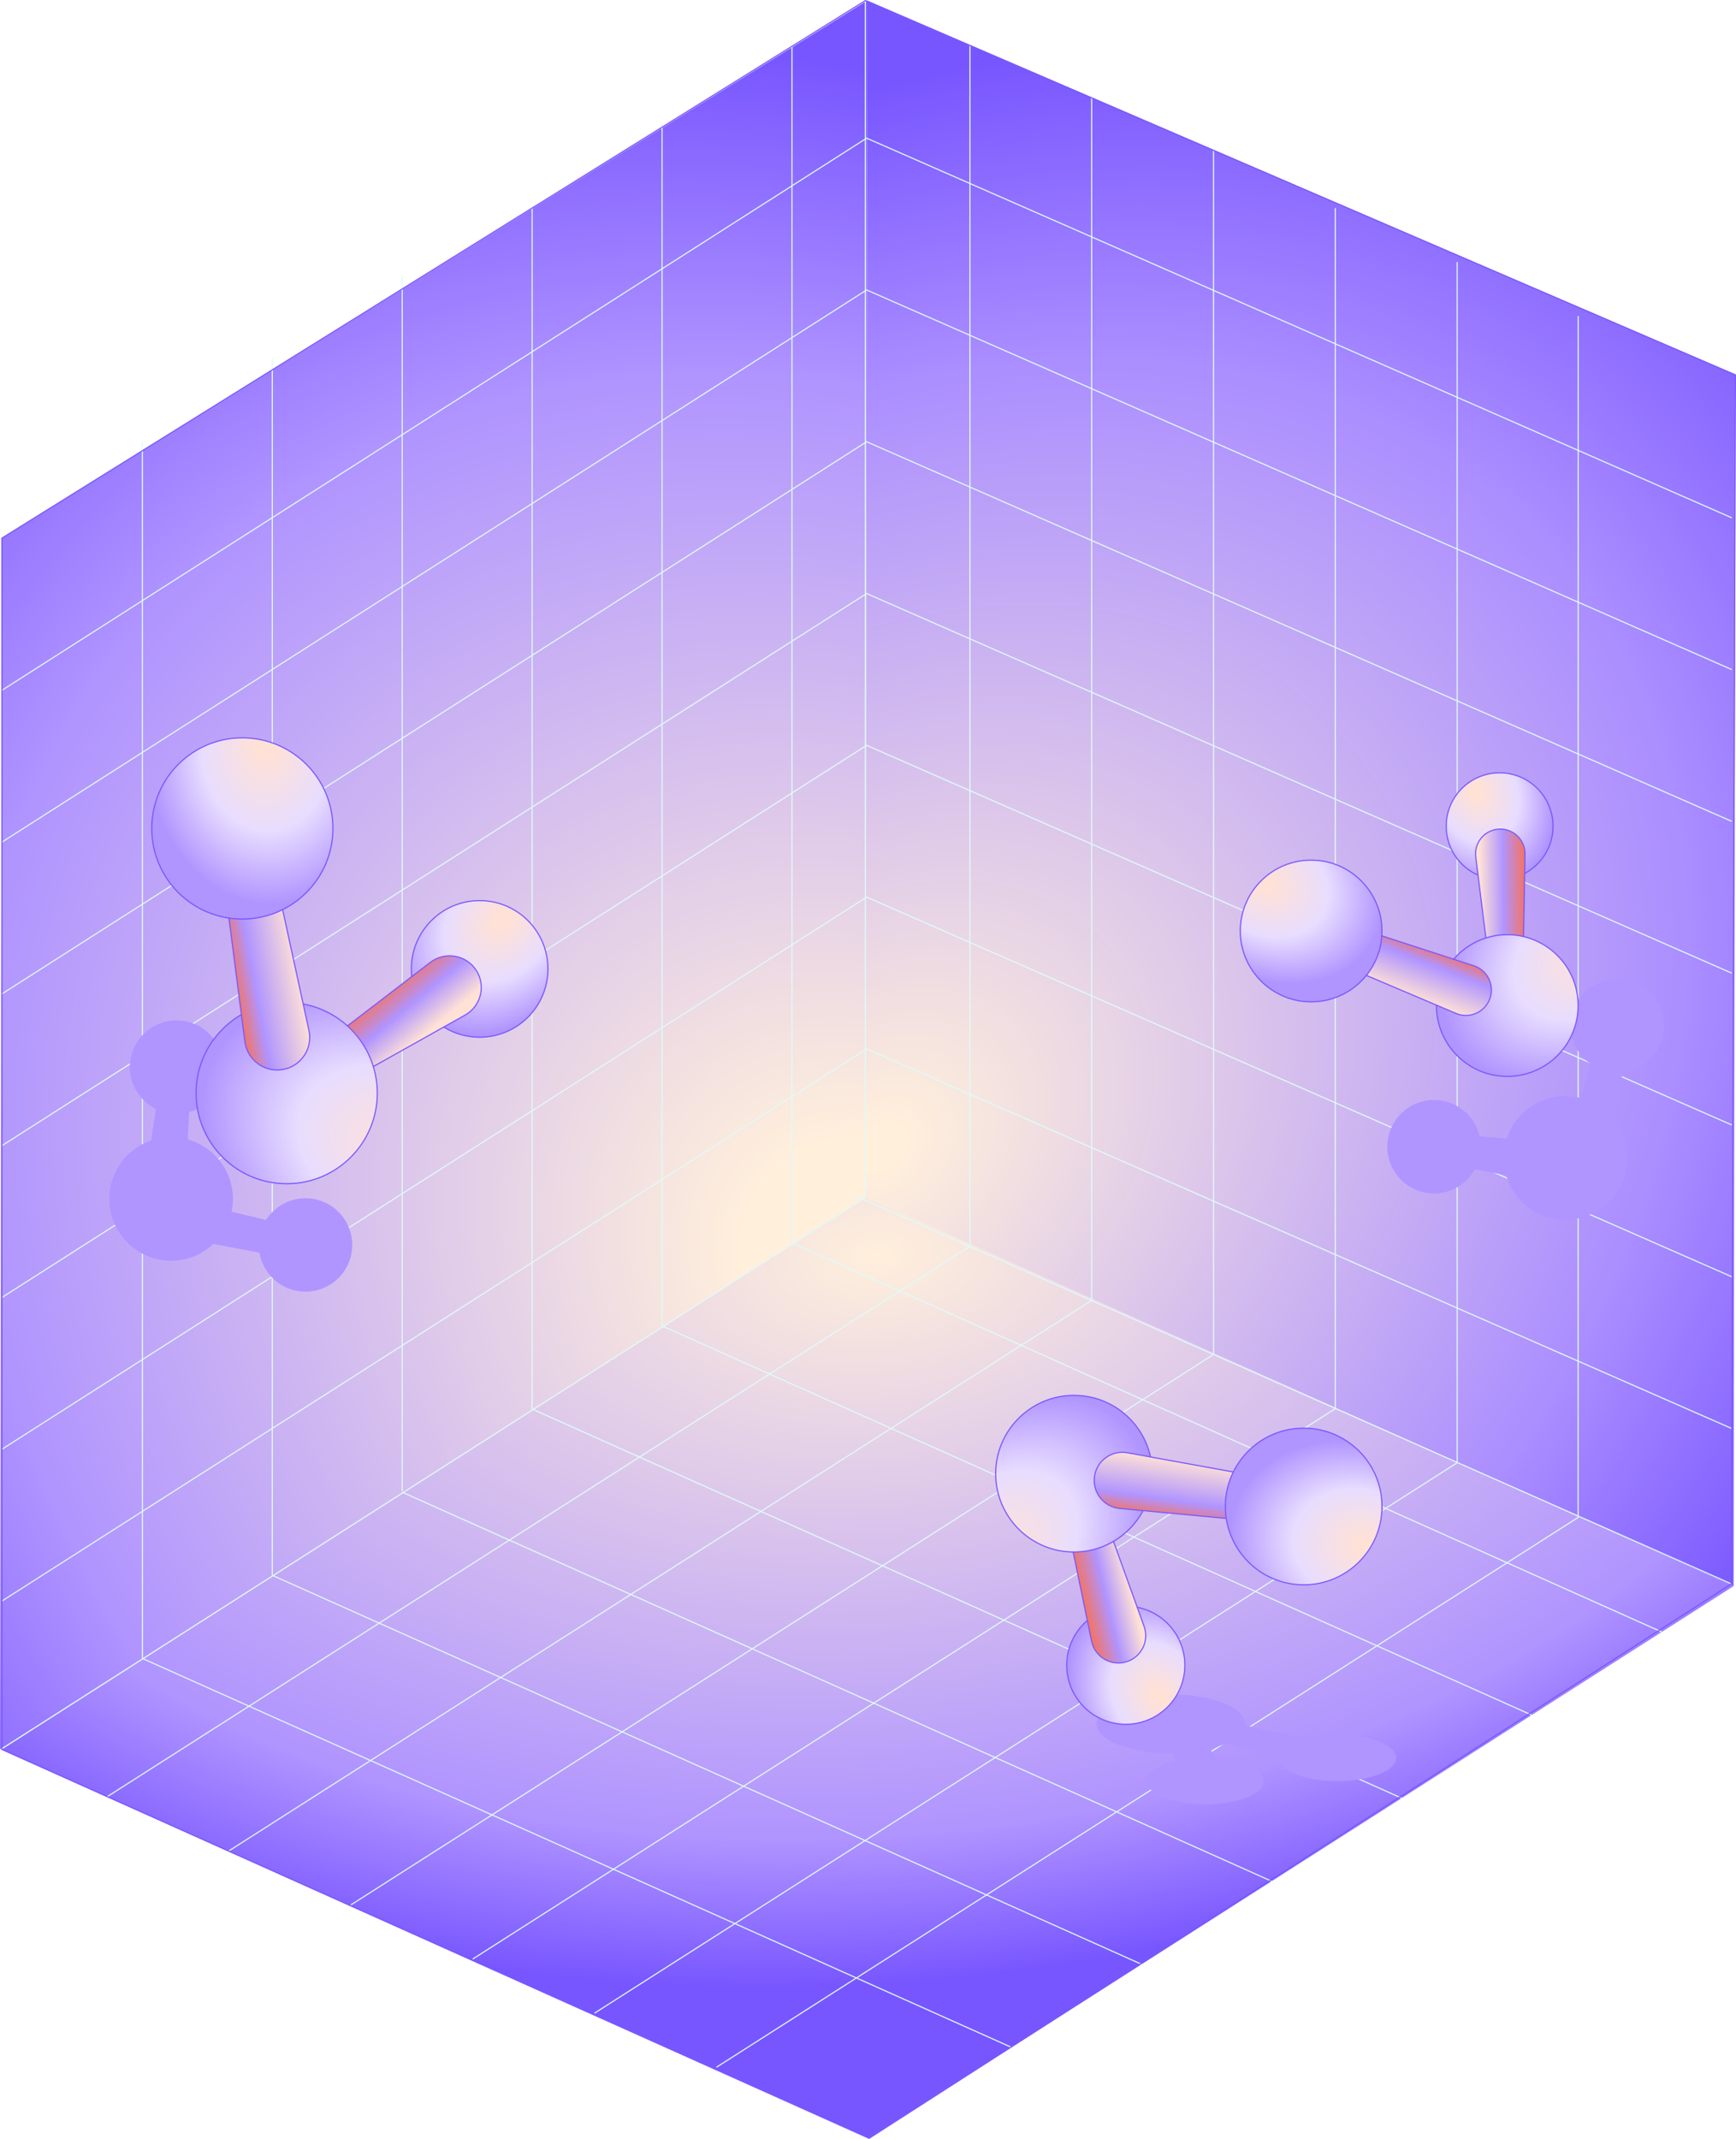<svg xmlns="http://www.w3.org/2000/svg" xmlns:xlink="http://www.w3.org/1999/xlink" viewBox="0 0 2303.75 2838.06"><defs><radialGradient id="d" cx="1168.81" cy="1521.01" r="1697.98" fx="1168.81" fy="1521.01" gradientTransform="rotate(-42.62 1638.657 1337.823) scale(1 .76)" gradientUnits="userSpaceOnUse"><stop offset=".02" stop-color="#ffefdb"/><stop offset=".7" stop-color="#ab8eff"/><stop offset=".98" stop-color="#7856ff"/></radialGradient><radialGradient id="e" cx="1164.96" cy="1664.77" r="985.14" fx="1164.96" fy="1664.77" gradientTransform="matrix(.088 .996 -1.673 .148 3847.22 258.05)" gradientUnits="userSpaceOnUse"><stop offset="0" stop-color="#ffefdb"/><stop offset=".78" stop-color="#b094ff"/><stop offset=".98" stop-color="#7856ff"/></radialGradient><radialGradient id="f" cx="1168.43" cy="1697.64" r="1818.11" fx="1168.43" fy="1697.64" gradientTransform="matrix(-.731 -.682 .566 -.607 1064.02 3521.48)" gradientUnits="userSpaceOnUse"><stop offset=".11" stop-color="#ffefdb"/><stop offset=".72" stop-color="#b094ff"/><stop offset=".98" stop-color="#7856ff"/></radialGradient><radialGradient id="a" cx="1958.46" cy="1050.48" r="133.73" fx="1958.46" fy="1050.48" gradientTransform="rotate(67.62 1778.31 929.823) scale(1 .77)" gradientUnits="userSpaceOnUse"><stop offset=".07" stop-color="#ffe1d6"/><stop offset=".52" stop-color="#e8ddff"/><stop offset=".96" stop-color="#b094ff"/></radialGradient><radialGradient xlink:href="#a" id="h" cx="2121.32" cy="1252.93" r="241.27" fx="2121.32" fy="1252.93" gradientTransform="matrix(-.821 .571 -.382 -.55 4342.99 732.3)"/><radialGradient xlink:href="#a" id="i" cx="1690.14" cy="1178.13" r="157.96" fx="1673.56" fy="1178.13" gradientTransform="rotate(26.38 1214.751 1066.532) scale(1 .81)"/><radialGradient xlink:href="#a" id="j" cx="283" cy="840.55" r="171.02" fx="283" fy="840.55" gradientTransform="matrix(-.606 .795 -.613 -.467 1353.28 1388.35)"/><radialGradient xlink:href="#a" id="l" cx="491.27" cy="1099.46" r="308.54" fx="491.27" fy="1099.46" gradientTransform="matrix(-.907 -.421 .282 -.608 683.87 2407.59)"/><radialGradient xlink:href="#a" id="n" cx="-60.15" cy="1003.79" r="202.01" fx="-81.36" fy="1003.79" gradientTransform="rotate(86.05 42.635 1131.82) scale(1 .81)"/><radialGradient xlink:href="#a" id="o" cx="1330.88" cy="215.63" r="147.86" fx="1330.88" fy="215.63" gradientTransform="rotate(-125.07 1976.967 1154.64) scale(1 .77)"/><radialGradient xlink:href="#a" id="q" cx="1510.95" cy="439.48" r="266.76" fx="1510.95" fy="439.48" gradientTransform="rotate(-47.5 3432.51 1407.164) scale(1 .67)"/><radialGradient xlink:href="#a" id="s" cx="1034.21" cy="356.77" r="174.65" fx="1015.87" fy="356.77" gradientTransform="matrix(-.972 -.237 .192 -.787 2733.99 2574.39)"/><linearGradient id="b" x1="1944.79" x2="2033.43" y1="1190.9" y2="1189.82" gradientUnits="userSpaceOnUse"><stop offset=".22" stop-color="#ffe1d6"/><stop offset=".57" stop-color="#b094ff"/><stop offset=".92" stop-color="#fb7054"/><stop offset="1" stop-color="#7856ff"/></linearGradient><linearGradient id="c" x1="1864.89" x2="1903.03" y1="1332.06" y2="1231.96" gradientUnits="userSpaceOnUse"><stop offset=".1" stop-color="#ffe1d6"/><stop offset=".57" stop-color="#b094ff"/><stop offset=".8" stop-color="#fb7054"/><stop offset=".96" stop-color="#7856ff"/></linearGradient><linearGradient xlink:href="#b" id="k" x1="574.1" x2="496.19" y1="1399.42" y2="1305.93"/><linearGradient xlink:href="#c" id="m" x1="408.9" x2="280.35" y1="1279.67" y2="1303.05"/><linearGradient xlink:href="#b" id="p" x1="1315.77" x2="1413.77" y1="370.9" y2="369.7" gradientTransform="rotate(167.31 1321.852 1245.132)"/><linearGradient xlink:href="#c" id="r" x1="1227.43" x2="1269.59" y1="526.97" y2="416.29" gradientTransform="rotate(167.31 1321.852 1245.132)"/><filter id="g" filterUnits="userSpaceOnUse"><feOffset/><feGaussianBlur result="blur" stdDeviation="5"/><feFlood flood-color="#a3efdd" flood-opacity=".85"/><feComposite in2="blur" operator="in"/><feComposite in="SourceGraphic"/></filter></defs><g data-name="Layer 2" style="isolation:isolate"><path d="m1150.88.75-2.47 1587.83 1152.12 516.03 2.47-1607.2L1150.88.75z" style="fill:url(#d);stroke-width:0"/><path d="m1.23 2321.27 1147.18-732.69 1152.12 516.03-1147.18 732.7L1.23 2321.27z" style="fill:url(#e);stroke-width:0"/><path d="m1150.88.75-2.47 1587.83L0 2321.27l2.47-1607.2L1150.88.75z" style="fill:url(#f);stroke-width:0"/><g style="filter:url(#g)"><path d="m2.47 916.03 1147.59-732.7M2.47 1117.44l1147.59-732.7M2.47 1318.84l1147.59-732.69M2.47 1520.25l1147.59-732.69M2.47 1721.66l1147.59-732.69M2.47 1923.07l1147.59-732.69M2.47 2124.48l1147.59-732.69M1.23 2321.27l1147.6-732.69M188.97 587.88l.11 1612.7m172.3-111.4V476.37m172.4 1501.41V366.36m172.41 1503.31V273.76M878.6 1759.37V163.76M1051 1647.78V53.77M188.96 2200.58l1153.35 516.04m-980.93-626.34 1153.35 516.04M533.8 1979.97l1153.35 516.04m-980.93-626.34 1153.35 516.04m-980.93-626.34 1153.35 516.04m-980.92-626.35 1153.34 516.04M142.68 2383.73l1144.23-730.02m-982.52 801.82 1144.22-730.02m-982.52 801.82 1144.23-730.02M627.8 2599.13l1144.22-730.02M789.5 2670.92l1144.23-730.02m-982.52 801.82 1142.91-729.18m203.54-1326.7-1147.6-503.51m1147.6 704.92-1147.6-503.51m1147.6 704.92-1147.6-503.51m1147.6 704.92-1147.6-503.51m1147.6 704.92-1147.6-503.51m1147.6 704.92-1147.6-503.51m1147.6 704.91-1147.6-503.5m1147.6 709.9-1166.05-516.58m962.7-1165.22-.1 1593.15m-160.48-72.14V348.22m-161.75 1520.42V276.78m-161.6 1520.38V199.2m-161.66 1526.09V127.63m-161.61 1525.71V57.28m-138.7 1526.77V.75" style="fill:none;stroke-linecap:round;stroke-linejoin:round;stroke-width:1.5px;stroke:#e0fafa"/></g><path d="M2.47 714.07v1607.2l1150.88 516.04 1144.31-735.62L2303 497.41 1148.41.75 2.47 714.07z" style="stroke:#7856ff;stroke-width:1.5px;fill:none;stroke-linecap:round;stroke-linejoin:round"/><path d="M2207.89 1366.62c3.18-34.06-21.86-64.25-55.92-67.43-34.06-3.18-64.25 21.86-67.43 55.92-2.15 23.01 8.59 44.25 26.29 56.59l-12.88 45.35a82.073 82.073 0 0 0-12.86-2.24c-38.85-3.63-73.87 20.5-85.49 56.1l-36.22-3.38c-5.88-25.26-27.33-45.08-54.57-47.62-34.06-3.18-64.25 21.86-67.43 55.92-3.18 34.06 21.86 64.25 55.92 67.43 25.36 2.37 48.57-10.91 60.08-31.91l41.5 8.25c9.22 31.19 36.62 55.19 70.98 58.4 45.06 4.21 85-28.92 89.21-73.98 2.16-23.09-5.51-44.82-19.54-61.11l14.29-60.57c28.27-3.47 51.32-26.2 54.08-55.72ZM402.35 1713.79c34.17 1.7 63.25-24.62 64.95-58.79 1.7-34.17-24.62-63.25-58.79-64.95-23.09-1.15-43.83 10.5-55.4 28.72l-45.87-10.9c.89-4.2 1.46-8.52 1.68-12.94 1.94-38.97-23.69-72.91-59.75-82.98l1.81-36.33c24.98-6.97 43.86-29.26 45.21-56.58 1.7-34.17-24.62-63.25-58.79-64.95-34.17-1.7-63.25 24.62-64.95 58.79-1.27 25.44 13.01 48.05 34.48 58.64l-6.44 41.82c-30.76 10.56-53.55 38.97-55.27 73.44-2.25 45.2 32.57 83.67 77.77 85.92 23.16 1.15 44.54-7.45 60.2-22.17l61.13 11.65c4.69 28.09 28.4 50.14 58.01 51.61Zm1372.74 587.92c-15.92 0-30.72 1.9-43.05 5.15l-80.13-17.56c.08-.64.12-1.29.12-1.94 0-21.53-44.03-38.97-98.35-38.97s-98.35 17.45-98.35 38.97 44.03 38.97 98.35 38.97c.8 0 1.59 0 2.38-.01l4.57 10.34c-23.22 5.33-38.86 15.28-38.86 26.68 0 17.02 34.81 30.81 77.76 30.81s77.76-13.8 77.76-30.81c0-14.83-26.45-27.22-61.68-30.15l-10.63-12.57c8.61-2.09 16.34-4.69 22.93-7.69l69.45 20.02c.58 16.82 35.15 30.39 77.73 30.39s77.76-13.8 77.76-30.81-34.81-30.81-77.76-30.81Z" style="fill:#b094ff;mix-blend-mode:multiply;stroke-width:0"/><circle cx="1990.06" cy="1096.35" r="70.87" style="stroke-miterlimit:10;fill:url(#a);stroke:#7856ff;stroke-width:1.5px"/><path d="m2021.14 1279.19-44.8 1.55-17.97-143.73c-2.39-19.14 12.16-36.21 31.44-36.88 18.8-.65 34.3 14.59 33.96 33.4l-2.63 145.65Z" style="fill:url(#b);stroke-miterlimit:10;stroke:#7856ff;stroke-width:1.5px"/><circle cx="2000.22" cy="1334.25" r="94.02" style="fill:url(#h);stroke-miterlimit:10;stroke:#7856ff;stroke-width:1.5px"/><path d="M1976.93 1325.6c-6.8 17.9-27.11 26.57-44.74 19.09l-156.4-66.28 18.78-49.41 161.25 52.49c18.35 5.97 27.97 26.07 21.11 44.11Z" style="fill:url(#c);stroke-miterlimit:10;stroke:#7856ff;stroke-width:1.5px"/><circle cx="1739.95" cy="1235.32" r="94.02" style="fill:url(#i);stroke-miterlimit:10;stroke:#7856ff;stroke-width:1.5px"/><circle cx="636.5" cy="1285.64" r="90.64" style="fill:url(#j);stroke-miterlimit:10;stroke:#7856ff;stroke-width:1.5px"/><path d="m454.73 1438.01-30.64-48.45 147.06-112.63c19.59-15 47.82-9.96 61.01 10.89 12.86 20.33 6.03 47.28-14.94 59.05l-162.48 91.15Z" style="fill:url(#k);stroke-miterlimit:10;stroke:#7856ff;stroke-width:1.5px"/><circle cx="380.44" cy="1450.46" r="120.24" style="fill:url(#l);stroke-miterlimit:10;stroke:#7856ff;stroke-width:1.5px"/><path d="M374.95 1419.17c-24.15 4.05-46.83-12.78-49.97-37.06l-27.81-215.44 66.67-11.17 46.17 211.89c5.25 24.11-10.72 47.71-35.06 51.79Z" style="fill:url(#m);stroke-miterlimit:10;stroke:#7856ff;stroke-width:1.5px"/><circle cx="321.59" cy="1099.27" r="120.24" style="fill:url(#n);stroke-miterlimit:10;stroke:#7856ff;stroke-width:1.5px"/><circle cx="1493.97" cy="2209.58" r="78.36" style="fill:url(#o);stroke-miterlimit:10;stroke:#7856ff;stroke-width:1.5px"/><path d="m1416.04 2019.9 47.95-12.55 54.28 150.67c7.23 20.07-4.32 42.01-24.95 47.41-20.12 5.27-40.54-7.41-44.74-27.78l-32.54-157.75Z" style="fill:url(#p);stroke-miterlimit:10;stroke:#7856ff;stroke-width:1.5px"/><circle cx="1425.24" cy="1955.43" r="103.95" style="fill:url(#q);stroke-miterlimit:10;stroke:#7856ff;stroke-width:1.5px"/><path d="M1452.46 1959.1c2.99-20.96 22.79-35.24 43.63-31.46l184.79 33.52-8.26 57.85-186.68-17.46c-21.24-1.99-36.5-21.33-33.48-42.45Z" style="fill:url(#r);stroke-miterlimit:10;stroke:#7856ff;stroke-width:1.5px"/><circle cx="1730.01" cy="1998.94" r="103.95" style="fill:url(#s);stroke-miterlimit:10;stroke:#7856ff;stroke-width:1.5px"/></g></svg>